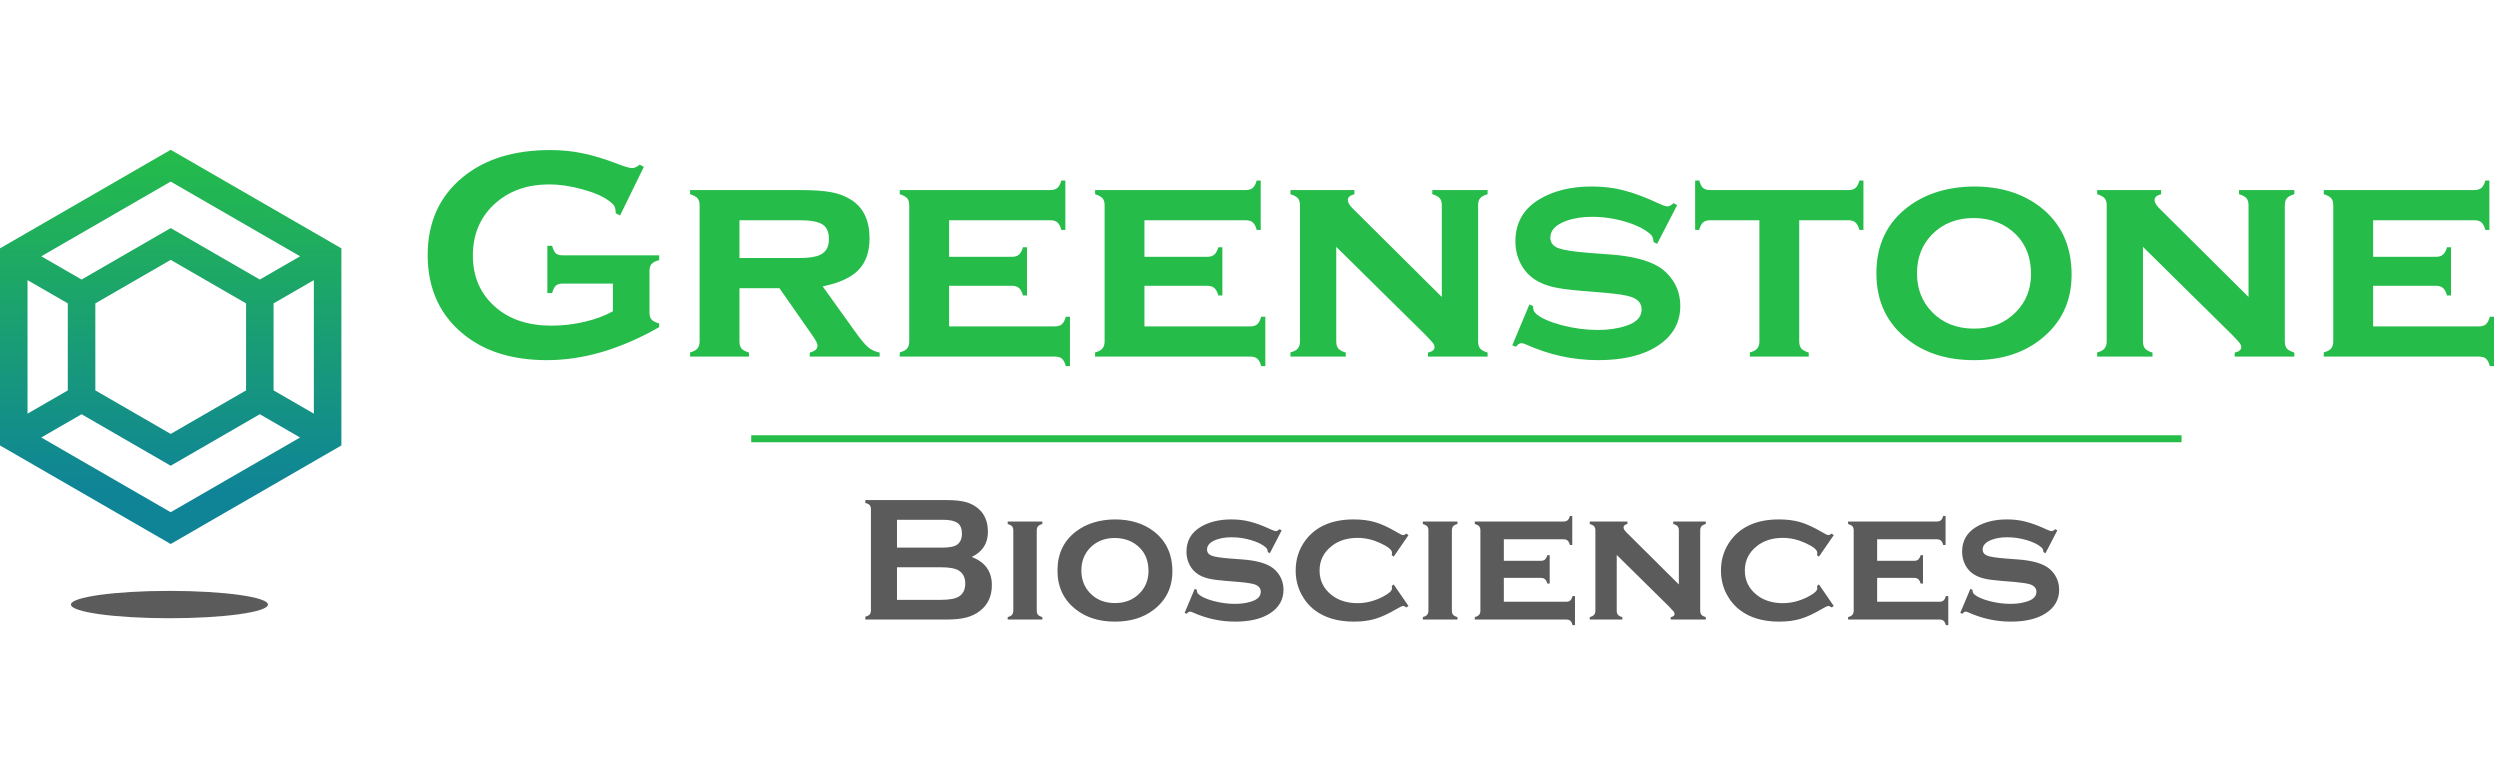 <?xml version="1.0" encoding="UTF-8"?>
<svg xmlns="http://www.w3.org/2000/svg" width="184" height="56" viewBox="0 0 184 56" fill="none">
  <path d="M19.122 30.488L22.085 32.199L12.561 37.699L3.039 32.199L6.003 30.488L12.562 34.277L19.122 30.488ZM2.027 20.618L4.99 22.329V28.733L2.027 30.445V20.618ZM20.135 28.733V22.329L23.099 20.618V30.445L20.135 28.733ZM7.017 28.733V22.329L12.563 19.127L18.11 22.329V28.733L12.563 31.936L7.017 28.733ZM3.039 18.863L12.563 13.364L22.087 18.863L19.122 20.574L12.563 16.787L6.004 20.574L3.039 18.863ZM12.563 11.025L0 18.278V32.785L12.563 40.038L25.126 32.785V18.278L12.563 11.025Z" fill="url(#paint0_linear_117_7980)"></path>
  <path d="M12.472 45.502C16.476 45.502 19.722 45.052 19.722 44.496C19.722 43.94 16.476 43.489 12.472 43.489C8.468 43.489 5.221 43.94 5.221 44.496C5.221 45.052 8.468 45.502 12.472 45.502Z" fill="#5B5B5B"></path>
  <path d="M45.111 20.871H41.424C41.197 20.871 41.026 20.922 40.909 21.024C40.8 21.127 40.709 21.309 40.636 21.572H40.286V18.092H40.636C40.709 18.362 40.8 18.548 40.909 18.65C41.026 18.745 41.197 18.792 41.424 18.792H48.514V19.142C48.252 19.215 48.066 19.31 47.956 19.427C47.854 19.544 47.803 19.715 47.803 19.941V23.005C47.803 23.231 47.854 23.403 47.956 23.519C48.059 23.636 48.245 23.731 48.514 23.804V24.078C45.677 25.697 42.926 26.507 40.264 26.507C37.849 26.507 35.879 25.934 34.355 24.789C32.436 23.344 31.477 21.338 31.477 18.77C31.477 16.378 32.33 14.473 34.037 13.058C35.657 11.716 37.809 11.045 40.493 11.045C41.347 11.045 42.15 11.125 42.901 11.286C43.66 11.439 44.52 11.701 45.483 12.073C45.98 12.27 46.333 12.369 46.545 12.369C46.698 12.369 46.877 12.285 47.081 12.117L47.387 12.281L45.637 15.86L45.319 15.695C45.312 15.455 45.279 15.283 45.221 15.181C45.162 15.072 45.031 14.94 44.827 14.787C44.382 14.452 43.729 14.167 42.868 13.934C42.007 13.693 41.194 13.572 40.428 13.572C38.867 13.572 37.572 14.01 36.543 14.886C35.383 15.878 34.803 17.187 34.803 18.814C34.803 20.39 35.369 21.663 36.499 22.633C37.535 23.523 38.9 23.968 40.592 23.968C41.416 23.968 42.23 23.873 43.032 23.683C43.835 23.494 44.528 23.235 45.111 22.907V20.871ZM54.424 21.21V25.128C54.424 25.354 54.475 25.529 54.577 25.653C54.679 25.77 54.861 25.868 55.124 25.949V26.244H50.791V25.938C51.046 25.872 51.225 25.777 51.327 25.653C51.436 25.529 51.491 25.354 51.491 25.128V15.104C51.491 14.878 51.44 14.707 51.338 14.59C51.236 14.473 51.053 14.375 50.791 14.295V13.988H58.823C59.866 13.988 60.661 14.043 61.208 14.152C61.755 14.255 62.244 14.444 62.674 14.722C63.557 15.298 63.998 16.239 63.998 17.545C63.998 18.537 63.725 19.314 63.178 19.875C62.638 20.43 61.763 20.831 60.551 21.079L62.871 24.318C63.294 24.916 63.63 25.325 63.878 25.544C64.133 25.755 64.422 25.89 64.743 25.949V26.244H59.599V25.949C59.979 25.847 60.169 25.682 60.169 25.456C60.169 25.296 60.052 25.051 59.818 24.723L57.367 21.21H54.424ZM54.424 18.989H58.844C59.516 18.989 60.012 18.916 60.333 18.77C60.785 18.573 61.011 18.183 61.011 17.599C61.011 17.081 60.851 16.72 60.53 16.516C60.216 16.312 59.654 16.21 58.844 16.21H54.424V18.989ZM69.853 21.035V24.023H77.633C77.859 24.023 78.031 23.972 78.147 23.87C78.271 23.767 78.37 23.581 78.443 23.311H78.749V26.945H78.443C78.377 26.689 78.282 26.507 78.158 26.397C78.034 26.295 77.859 26.244 77.633 26.244H66.22V25.938C66.475 25.872 66.654 25.777 66.756 25.653C66.865 25.529 66.92 25.354 66.92 25.128V15.104C66.92 14.878 66.869 14.707 66.767 14.59C66.665 14.473 66.482 14.375 66.22 14.295V13.988H77.294C77.527 13.988 77.702 13.937 77.819 13.835C77.943 13.733 78.042 13.551 78.115 13.288H78.41V16.921H78.115C78.042 16.651 77.943 16.465 77.819 16.363C77.702 16.261 77.527 16.21 77.294 16.21H69.853V18.902H74.471C74.697 18.902 74.868 18.851 74.985 18.748C75.109 18.646 75.211 18.464 75.291 18.201H75.587V21.747H75.291C75.218 21.484 75.12 21.302 74.996 21.2C74.879 21.09 74.704 21.035 74.471 21.035H69.853ZM84.231 21.035V24.023H92.012C92.238 24.023 92.409 23.972 92.526 23.87C92.65 23.767 92.749 23.581 92.822 23.311H93.128V26.945H92.822C92.756 26.689 92.661 26.507 92.537 26.397C92.413 26.295 92.238 26.244 92.012 26.244H80.599V25.938C80.854 25.872 81.033 25.777 81.135 25.653C81.244 25.529 81.299 25.354 81.299 25.128V15.104C81.299 14.878 81.248 14.707 81.146 14.59C81.043 14.473 80.861 14.375 80.599 14.295V13.988H91.672C91.906 13.988 92.081 13.937 92.198 13.835C92.322 13.733 92.42 13.551 92.493 13.288H92.789V16.921H92.493C92.42 16.651 92.322 16.465 92.198 16.363C92.081 16.261 91.906 16.21 91.672 16.21H84.231V18.902H88.849C89.076 18.902 89.247 18.851 89.364 18.748C89.488 18.646 89.59 18.464 89.67 18.201H89.966V21.747H89.67C89.597 21.484 89.499 21.302 89.375 21.2C89.258 21.09 89.083 21.035 88.849 21.035H84.231ZM98.348 18.168V25.128C98.348 25.354 98.399 25.529 98.501 25.653C98.61 25.777 98.793 25.876 99.048 25.949V26.244H94.977V25.938C95.233 25.872 95.411 25.777 95.513 25.653C95.623 25.529 95.678 25.354 95.678 25.128V15.104C95.678 14.878 95.626 14.707 95.524 14.59C95.422 14.473 95.24 14.375 94.977 14.295V13.988H99.683V14.295C99.362 14.375 99.201 14.517 99.201 14.722C99.201 14.897 99.318 15.101 99.551 15.334L106.117 21.856V15.104C106.117 14.878 106.066 14.707 105.964 14.59C105.862 14.466 105.679 14.368 105.417 14.295V13.988H109.487V14.295C109.225 14.368 109.042 14.466 108.94 14.59C108.838 14.707 108.787 14.878 108.787 15.104V25.128C108.787 25.354 108.838 25.529 108.94 25.653C109.042 25.77 109.225 25.868 109.487 25.949V26.244H105.099V25.949C105.42 25.883 105.581 25.748 105.581 25.544C105.581 25.442 105.537 25.336 105.449 25.227C105.362 25.117 105.161 24.902 104.848 24.581L98.348 18.168ZM123.439 15.094L121.962 17.95L121.699 17.807C121.699 17.567 121.623 17.377 121.47 17.238C121.054 16.866 120.441 16.56 119.631 16.319C118.821 16.078 118.001 15.958 117.169 15.958C116.461 15.958 115.834 16.056 115.287 16.253C114.499 16.538 114.105 16.95 114.105 17.49C114.105 17.847 114.295 18.103 114.674 18.256C115.053 18.402 115.787 18.519 116.874 18.606L118.603 18.737C120.113 18.854 121.262 19.146 122.049 19.613C122.487 19.875 122.848 20.226 123.133 20.663C123.49 21.21 123.669 21.827 123.669 22.513C123.669 23.76 123.107 24.745 121.984 25.467C120.911 26.16 119.46 26.507 117.629 26.507C115.783 26.507 113.999 26.116 112.278 25.336C112.161 25.285 112.062 25.259 111.982 25.259C111.836 25.259 111.701 25.347 111.577 25.522L111.304 25.413L112.562 22.414L112.836 22.524C112.836 22.567 112.836 22.597 112.836 22.611C112.836 22.801 112.909 22.961 113.055 23.093C113.419 23.414 114.05 23.695 114.948 23.935C115.845 24.169 116.731 24.285 117.607 24.285C118.38 24.285 119.073 24.183 119.686 23.979C120.445 23.731 120.824 23.33 120.824 22.775C120.824 22.33 120.561 22.02 120.036 21.845C119.686 21.729 119.055 21.63 118.143 21.55L116.425 21.407C115.498 21.334 114.791 21.24 114.302 21.123C113.813 21.006 113.386 20.835 113.022 20.609C112.555 20.317 112.19 19.919 111.927 19.416C111.665 18.913 111.534 18.362 111.534 17.764C111.534 16.421 112.11 15.396 113.262 14.689C114.313 14.047 115.612 13.726 117.158 13.726C117.997 13.726 118.778 13.82 119.5 14.01C120.229 14.193 121.097 14.517 122.104 14.984C122.403 15.123 122.611 15.192 122.728 15.192C122.845 15.192 122.994 15.112 123.177 14.951L123.439 15.094ZM132.423 16.21V25.128C132.423 25.354 132.474 25.529 132.576 25.653C132.678 25.77 132.861 25.868 133.123 25.949V26.244H128.79V25.938C129.046 25.872 129.224 25.777 129.326 25.653C129.436 25.529 129.491 25.354 129.491 25.128V16.21H125.879C125.646 16.21 125.467 16.264 125.343 16.374C125.227 16.476 125.132 16.658 125.059 16.921H124.763V13.288H125.07C125.135 13.543 125.227 13.726 125.343 13.835C125.467 13.937 125.646 13.988 125.879 13.988H136.034C136.268 13.988 136.443 13.937 136.559 13.835C136.684 13.733 136.782 13.551 136.855 13.288H137.15V16.921H136.855C136.782 16.658 136.684 16.476 136.559 16.374C136.443 16.264 136.268 16.21 136.034 16.21H132.423ZM145.27 13.726C147.218 13.726 148.841 14.222 150.139 15.214C151.693 16.41 152.47 18.077 152.47 20.215C152.47 22.221 151.693 23.822 150.139 25.019C148.855 26.011 147.24 26.507 145.292 26.507C143.344 26.507 141.728 26.011 140.444 25.019C138.883 23.822 138.102 22.188 138.102 20.116C138.102 18.023 138.883 16.388 140.444 15.214C141.735 14.244 143.344 13.748 145.27 13.726ZM145.281 16.046C144.019 16.046 142.99 16.45 142.195 17.26C141.458 18.019 141.09 18.971 141.09 20.116C141.09 21.254 141.458 22.203 142.195 22.961C142.99 23.778 144.022 24.187 145.292 24.187C146.554 24.187 147.582 23.778 148.378 22.961C149.114 22.21 149.483 21.28 149.483 20.171C149.483 18.967 149.114 17.997 148.378 17.26C147.575 16.465 146.543 16.06 145.281 16.046ZM157.723 18.168V25.128C157.723 25.354 157.774 25.529 157.876 25.653C157.985 25.777 158.168 25.876 158.423 25.949V26.244H154.352V25.938C154.608 25.872 154.786 25.777 154.889 25.653C154.998 25.529 155.053 25.354 155.053 25.128V15.104C155.053 14.878 155.002 14.707 154.899 14.59C154.797 14.473 154.615 14.375 154.352 14.295V13.988H159.058V14.295C158.737 14.375 158.576 14.517 158.576 14.722C158.576 14.897 158.693 15.101 158.926 15.334L165.492 21.856V15.104C165.492 14.878 165.441 14.707 165.339 14.59C165.237 14.466 165.054 14.368 164.792 14.295V13.988H168.862V14.295C168.6 14.368 168.417 14.466 168.315 14.59C168.213 14.707 168.162 14.878 168.162 15.104V25.128C168.162 25.354 168.213 25.529 168.315 25.653C168.417 25.77 168.6 25.868 168.862 25.949V26.244H164.474V25.949C164.795 25.883 164.956 25.748 164.956 25.544C164.956 25.442 164.912 25.336 164.824 25.227C164.737 25.117 164.536 24.902 164.223 24.581L157.723 18.168ZM174.662 21.035V24.023H182.442C182.668 24.023 182.84 23.972 182.957 23.87C183.081 23.767 183.179 23.581 183.252 23.311H183.558V26.945H183.252C183.186 26.689 183.092 26.507 182.967 26.397C182.843 26.295 182.668 26.244 182.442 26.244H171.029V25.938C171.284 25.872 171.463 25.777 171.565 25.653C171.675 25.529 171.729 25.354 171.729 25.128V15.104C171.729 14.878 171.678 14.707 171.576 14.59C171.474 14.473 171.292 14.375 171.029 14.295V13.988H182.103C182.336 13.988 182.512 13.937 182.628 13.835C182.752 13.733 182.851 13.551 182.924 13.288H183.219V16.921H182.924C182.851 16.651 182.752 16.465 182.628 16.363C182.512 16.261 182.336 16.21 182.103 16.21H174.662V18.902H179.28C179.506 18.902 179.677 18.851 179.794 18.748C179.918 18.646 180.02 18.464 180.101 18.201H180.396V21.747H180.101C180.028 21.484 179.929 21.302 179.805 21.2C179.688 21.09 179.513 21.035 179.28 21.035H174.662Z" fill="#25BC4A"></path>
  <path d="M71.519 40.992C72.507 41.366 73.001 42.057 73.001 43.066C73.001 43.869 72.713 44.498 72.138 44.953C71.846 45.181 71.507 45.346 71.12 45.449C70.738 45.548 70.264 45.597 69.697 45.597H63.688V45.391C63.843 45.348 63.95 45.292 64.01 45.224C64.07 45.155 64.1 45.054 64.1 44.921V37.482C64.1 37.349 64.07 37.248 64.01 37.18C63.95 37.111 63.843 37.055 63.688 37.012V36.806H69.639C70.21 36.806 70.669 36.849 71.017 36.935C71.365 37.021 71.67 37.167 71.932 37.373C72.451 37.781 72.711 38.369 72.711 39.138C72.711 39.996 72.314 40.614 71.519 40.992ZM66.019 40.303H69.388C69.899 40.303 70.255 40.228 70.457 40.078C70.684 39.906 70.798 39.64 70.798 39.279C70.798 38.91 70.691 38.648 70.476 38.493C70.261 38.335 69.899 38.255 69.388 38.255H66.019V40.303ZM66.019 44.148H69.278C69.884 44.148 70.319 44.064 70.586 43.897C70.89 43.704 71.043 43.388 71.043 42.95C71.043 42.517 70.89 42.201 70.586 42.004C70.324 41.836 69.888 41.752 69.278 41.752H66.019V44.148ZM76.305 39.041V44.94C76.305 45.073 76.335 45.176 76.395 45.249C76.455 45.318 76.562 45.376 76.717 45.423V45.597H74.166V45.417C74.317 45.378 74.422 45.322 74.482 45.249C74.546 45.176 74.579 45.073 74.579 44.94V39.041C74.579 38.908 74.549 38.807 74.488 38.738C74.428 38.669 74.321 38.611 74.166 38.564V38.384H76.717V38.564C76.562 38.607 76.455 38.665 76.395 38.738C76.335 38.807 76.305 38.908 76.305 39.041ZM82.049 38.229C83.196 38.229 84.151 38.521 84.915 39.105C85.83 39.809 86.287 40.791 86.287 42.048C86.287 43.229 85.83 44.172 84.915 44.876C84.16 45.46 83.209 45.752 82.062 45.752C80.916 45.752 79.965 45.46 79.209 44.876C78.29 44.172 77.831 43.21 77.831 41.991C77.831 40.758 78.29 39.797 79.209 39.105C79.969 38.534 80.916 38.242 82.049 38.229ZM82.056 39.595C81.313 39.595 80.708 39.833 80.24 40.31C79.806 40.756 79.589 41.316 79.589 41.991C79.589 42.66 79.806 43.218 80.24 43.665C80.708 44.146 81.315 44.386 82.062 44.386C82.805 44.386 83.41 44.146 83.878 43.665C84.312 43.223 84.529 42.675 84.529 42.023C84.529 41.314 84.312 40.743 83.878 40.31C83.406 39.842 82.799 39.603 82.056 39.595ZM94.331 39.035L93.462 40.715L93.307 40.632C93.307 40.49 93.262 40.378 93.172 40.297C92.927 40.078 92.567 39.898 92.09 39.756C91.613 39.614 91.13 39.543 90.641 39.543C90.224 39.543 89.855 39.601 89.533 39.717C89.069 39.885 88.838 40.127 88.838 40.445C88.838 40.655 88.949 40.806 89.172 40.896C89.396 40.982 89.827 41.05 90.467 41.102L91.484 41.179C92.373 41.248 93.049 41.419 93.513 41.694C93.771 41.849 93.983 42.055 94.151 42.313C94.361 42.635 94.466 42.997 94.466 43.401C94.466 44.135 94.136 44.715 93.475 45.14C92.843 45.548 91.989 45.752 90.911 45.752C89.825 45.752 88.775 45.522 87.762 45.063C87.693 45.033 87.635 45.017 87.588 45.017C87.502 45.017 87.423 45.069 87.35 45.172L87.189 45.108L87.929 43.343L88.09 43.407C88.09 43.433 88.09 43.45 88.09 43.459C88.09 43.571 88.133 43.665 88.219 43.742C88.434 43.931 88.805 44.097 89.333 44.238C89.862 44.376 90.383 44.444 90.898 44.444C91.353 44.444 91.761 44.384 92.122 44.264C92.569 44.118 92.792 43.882 92.792 43.556C92.792 43.294 92.637 43.111 92.328 43.008C92.122 42.94 91.751 42.882 91.214 42.834L90.203 42.751C89.658 42.708 89.241 42.652 88.953 42.583C88.666 42.514 88.415 42.413 88.2 42.28C87.925 42.109 87.71 41.875 87.556 41.578C87.401 41.282 87.324 40.958 87.324 40.606C87.324 39.816 87.663 39.213 88.342 38.796C88.96 38.418 89.724 38.229 90.634 38.229C91.128 38.229 91.588 38.285 92.013 38.397C92.442 38.504 92.953 38.695 93.545 38.97C93.721 39.052 93.844 39.092 93.912 39.092C93.981 39.092 94.069 39.045 94.177 38.951L94.331 39.035ZM102.575 43.015L103.663 44.599L103.515 44.708C103.412 44.635 103.33 44.599 103.27 44.599C103.197 44.599 103.028 44.678 102.762 44.837C102.173 45.181 101.654 45.419 101.203 45.552C100.752 45.685 100.233 45.752 99.644 45.752C98.468 45.752 97.508 45.471 96.766 44.908C96.345 44.586 96.01 44.182 95.761 43.697C95.495 43.173 95.362 42.605 95.362 41.991C95.362 41.145 95.606 40.398 96.096 39.749C96.864 38.736 98.043 38.229 99.632 38.229C100.22 38.229 100.741 38.296 101.197 38.429C101.656 38.562 102.178 38.8 102.762 39.144C103.028 39.303 103.197 39.382 103.27 39.382C103.33 39.382 103.412 39.346 103.515 39.273L103.663 39.389L102.575 40.967L102.433 40.864C102.437 40.812 102.442 40.78 102.446 40.767C102.45 40.728 102.452 40.7 102.452 40.683C102.452 40.473 102.163 40.234 101.583 39.968C101.033 39.715 100.479 39.588 99.921 39.588C99.14 39.588 98.496 39.794 97.989 40.207C97.41 40.67 97.12 41.265 97.12 41.991C97.12 42.721 97.41 43.317 97.989 43.781C98.5 44.189 99.144 44.393 99.921 44.393C100.531 44.393 101.139 44.24 101.744 43.936C102.216 43.695 102.452 43.485 102.452 43.304C102.452 43.296 102.446 43.236 102.433 43.124L102.575 43.015ZM106.858 39.041V44.94C106.858 45.073 106.888 45.176 106.948 45.249C107.008 45.318 107.115 45.376 107.27 45.423V45.597H104.719V45.417C104.87 45.378 104.975 45.322 105.035 45.249C105.099 45.176 105.132 45.073 105.132 44.94V39.041C105.132 38.908 105.102 38.807 105.041 38.738C104.981 38.669 104.874 38.611 104.719 38.564V38.384H107.27V38.564C107.115 38.607 107.008 38.665 106.948 38.738C106.888 38.807 106.858 38.908 106.858 39.041ZM110.683 42.532V44.29H115.262C115.395 44.29 115.496 44.26 115.565 44.2C115.638 44.139 115.696 44.03 115.739 43.871H115.919V46.009H115.739C115.7 45.859 115.644 45.752 115.571 45.687C115.498 45.627 115.395 45.597 115.262 45.597H108.545V45.417C108.695 45.378 108.8 45.322 108.861 45.249C108.925 45.176 108.957 45.073 108.957 44.94V39.041C108.957 38.908 108.927 38.807 108.867 38.738C108.807 38.669 108.7 38.611 108.545 38.564V38.384H115.063C115.2 38.384 115.303 38.354 115.372 38.294C115.445 38.234 115.503 38.126 115.546 37.972H115.719V40.11H115.546C115.503 39.951 115.445 39.842 115.372 39.782C115.303 39.721 115.2 39.691 115.063 39.691H110.683V41.276H113.401C113.534 41.276 113.635 41.246 113.704 41.185C113.777 41.125 113.837 41.018 113.884 40.864H114.058V42.95H113.884C113.841 42.796 113.783 42.688 113.71 42.628C113.641 42.564 113.538 42.532 113.401 42.532H110.683ZM118.991 40.844V44.94C118.991 45.073 119.021 45.176 119.081 45.249C119.146 45.322 119.253 45.38 119.403 45.423V45.597H117.008V45.417C117.158 45.378 117.263 45.322 117.323 45.249C117.388 45.176 117.42 45.073 117.42 44.94V39.041C117.42 38.908 117.39 38.807 117.33 38.738C117.269 38.669 117.162 38.611 117.008 38.564V38.384H119.777V38.564C119.588 38.611 119.494 38.695 119.494 38.816C119.494 38.919 119.562 39.039 119.7 39.176L123.564 43.015V39.041C123.564 38.908 123.534 38.807 123.474 38.738C123.414 38.665 123.306 38.607 123.152 38.564V38.384H125.547V38.564C125.393 38.607 125.286 38.665 125.225 38.738C125.165 38.807 125.135 38.908 125.135 39.041V44.94C125.135 45.073 125.165 45.176 125.225 45.249C125.286 45.318 125.393 45.376 125.547 45.423V45.597H122.965V45.423C123.154 45.385 123.248 45.305 123.248 45.185C123.248 45.125 123.222 45.063 123.171 44.998C123.119 44.934 123.001 44.807 122.817 44.618L118.991 40.844ZM133.875 43.015L134.963 44.599L134.815 44.708C134.712 44.635 134.63 44.599 134.57 44.599C134.497 44.599 134.328 44.678 134.062 44.837C133.473 45.181 132.954 45.419 132.503 45.552C132.052 45.685 131.533 45.752 130.944 45.752C129.768 45.752 128.808 45.471 128.066 44.908C127.645 44.586 127.31 44.182 127.061 43.697C126.795 43.173 126.662 42.605 126.662 41.991C126.662 41.145 126.906 40.398 127.396 39.749C128.164 38.736 129.343 38.229 130.932 38.229C131.52 38.229 132.041 38.296 132.497 38.429C132.956 38.562 133.478 38.8 134.062 39.144C134.328 39.303 134.497 39.382 134.57 39.382C134.63 39.382 134.712 39.346 134.815 39.273L134.963 39.389L133.875 40.967L133.733 40.864C133.737 40.812 133.742 40.78 133.746 40.767C133.75 40.728 133.752 40.7 133.752 40.683C133.752 40.473 133.463 40.234 132.883 39.968C132.333 39.715 131.78 39.588 131.221 39.588C130.44 39.588 129.796 39.794 129.289 40.207C128.71 40.67 128.42 41.265 128.42 41.991C128.42 42.721 128.71 43.317 129.289 43.781C129.8 44.189 130.444 44.393 131.221 44.393C131.831 44.393 132.439 44.24 133.044 43.936C133.516 43.695 133.752 43.485 133.752 43.304C133.752 43.296 133.746 43.236 133.733 43.124L133.875 43.015ZM138.158 42.532V44.29H142.737C142.87 44.29 142.971 44.26 143.039 44.2C143.112 44.139 143.17 44.03 143.213 43.871H143.394V46.009H143.213C143.175 45.859 143.119 45.752 143.046 45.687C142.973 45.627 142.87 45.597 142.737 45.597H136.019V45.417C136.17 45.378 136.275 45.322 136.335 45.249C136.399 45.176 136.432 45.073 136.432 44.94V39.041C136.432 38.908 136.402 38.807 136.341 38.738C136.281 38.669 136.174 38.611 136.019 38.564V38.384H142.537C142.674 38.384 142.778 38.354 142.846 38.294C142.919 38.234 142.977 38.126 143.02 37.972H143.194V40.11H143.02C142.977 39.951 142.919 39.842 142.846 39.782C142.778 39.721 142.674 39.691 142.537 39.691H138.158V41.276H140.875C141.009 41.276 141.109 41.246 141.178 41.185C141.251 41.125 141.311 41.018 141.358 40.864H141.532V42.95H141.358C141.316 42.796 141.258 42.688 141.185 42.628C141.116 42.564 141.013 42.532 140.875 42.532H138.158ZM151.418 39.035L150.549 40.715L150.394 40.632C150.394 40.49 150.349 40.378 150.259 40.297C150.014 40.078 149.654 39.898 149.177 39.756C148.7 39.614 148.217 39.543 147.728 39.543C147.312 39.543 146.942 39.601 146.62 39.717C146.157 39.885 145.925 40.127 145.925 40.445C145.925 40.655 146.036 40.806 146.26 40.896C146.483 40.982 146.914 41.05 147.554 41.102L148.572 41.179C149.46 41.248 150.137 41.419 150.6 41.694C150.858 41.849 151.071 42.055 151.238 42.313C151.448 42.635 151.554 42.997 151.554 43.401C151.554 44.135 151.223 44.715 150.562 45.14C149.931 45.548 149.076 45.752 147.998 45.752C146.912 45.752 145.862 45.522 144.849 45.063C144.78 45.033 144.722 45.017 144.675 45.017C144.589 45.017 144.51 45.069 144.437 45.172L144.276 45.108L145.017 43.343L145.178 43.407C145.178 43.433 145.178 43.45 145.178 43.459C145.178 43.571 145.221 43.665 145.306 43.742C145.521 43.931 145.892 44.097 146.421 44.238C146.949 44.376 147.47 44.444 147.986 44.444C148.441 44.444 148.849 44.384 149.209 44.264C149.656 44.118 149.879 43.882 149.879 43.556C149.879 43.294 149.724 43.111 149.415 43.008C149.209 42.94 148.838 42.882 148.301 42.834L147.29 42.751C146.745 42.708 146.328 42.652 146.041 42.583C145.753 42.514 145.502 42.413 145.287 42.28C145.012 42.109 144.798 41.875 144.643 41.578C144.488 41.282 144.411 40.958 144.411 40.606C144.411 39.816 144.75 39.213 145.429 38.796C146.047 38.418 146.811 38.229 147.722 38.229C148.215 38.229 148.675 38.285 149.1 38.397C149.529 38.504 150.04 38.695 150.633 38.97C150.809 39.052 150.931 39.092 151 39.092C151.068 39.092 151.156 39.045 151.264 38.951L151.418 39.035Z" fill="#5B5B5B"></path>
  <path d="M160.56 32.035H55.289V32.55H160.56V32.035Z" fill="#25BC4A"></path>
  <defs>
    <linearGradient id="paint0_linear_117_7980" x1="0" y1="11.025" x2="0" y2="36.151" gradientUnits="userSpaceOnUse">
      <stop stop-color="#25BC4A"></stop>
      <stop offset="1" stop-color="#0F8497"></stop>
    </linearGradient>
  </defs>
</svg>
